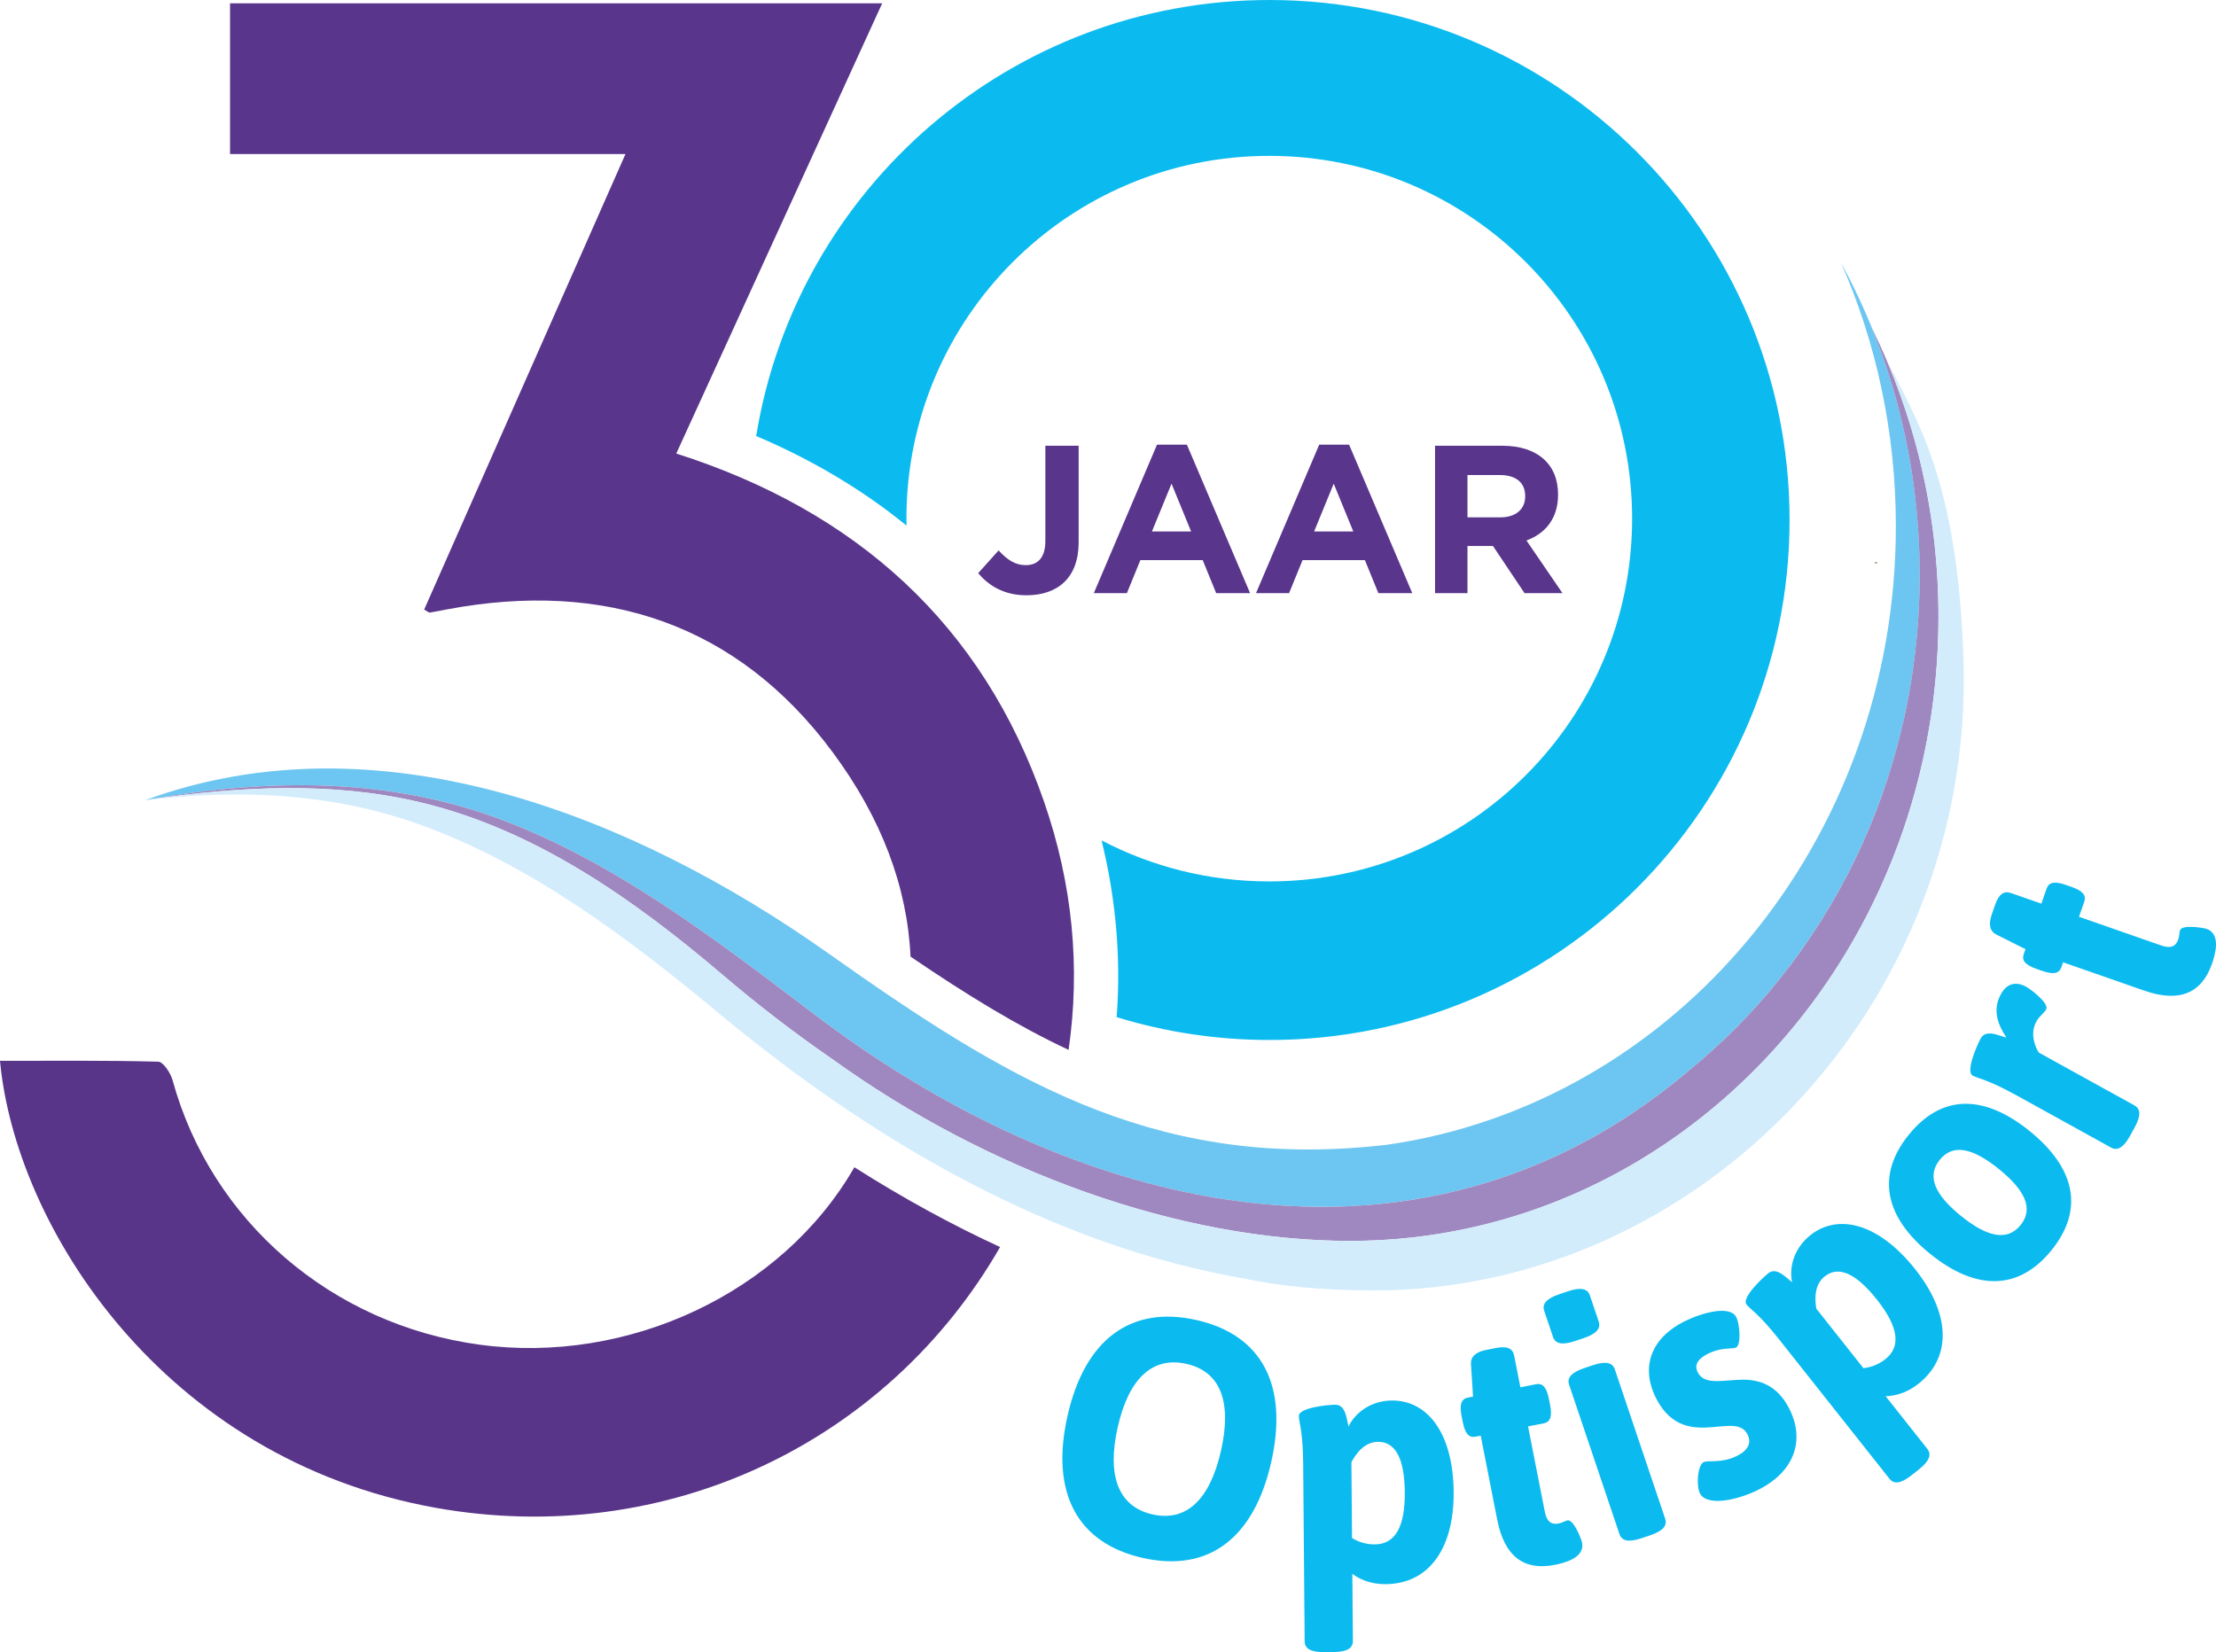 <svg xmlns="http://www.w3.org/2000/svg" xmlns:xlink="http://www.w3.org/1999/xlink" viewBox="310.54 163.26 1704.34 1270.85">
<style type="text/css">
	.st0{fill:#0BBBEF;}
	.st1{fill:#59358C;}
	.st2{fill:#59358A;}
	.st3{fill:#6CC6F1;}
	.st4{fill:#9F88BF;}
	.st29{fill:#D2ECFC;}
	.st37{fill:#0BBBEF;stroke:#968460;stroke-miterlimit:10;}
</style>
<g>
	<path class="st0" d="M1286.93,163.26c-198.92,0-363.92,145.2-394.8,335.4c43.34,18.43,81.91,41.43,115.63,68.91   c-0.03-1.78-0.07-3.57-0.07-5.36c0-154.12,124.94-279.06,279.06-279.06c154.12,0,279.06,124.94,279.06,279.06   c0,154.12-124.94,279.06-279.06,279.06c-46.54,0-90.41-11.41-129-31.56c8.89,36.1,13.19,72.62,12.78,109.02   c-0.1,8.98-0.5,17.96-1.18,26.94c37.18,11.42,76.66,17.57,117.57,17.57c220.91,0,399.99-179.08,399.99-399.99   C1686.92,342.34,1507.84,163.26,1286.93,163.26z"/>
	<g>
		<path class="st1" d="M1099.96,621.16c-17.66,0-29.32-7.78-37.1-17.01l15.71-17.5c6.48,7.13,12.8,11.34,20.74,11.34    c9.4,0,15.23-5.67,15.23-18.79v-73.06h25.6v74.2C1140.13,607.88,1123.93,621.16,1099.96,621.16z"/>
		<path class="st1" d="M1245.92,619.54l-10.37-25.43h-47.95l-10.37,25.43h-25.43l48.6-114.21h23l48.6,114.21H1245.92z     M1211.57,535.3l-15.07,36.77h30.13L1211.57,535.3z"/>
		<path class="st1" d="M1370.66,619.54l-10.37-25.43h-47.95l-10.37,25.43h-25.43l48.6-114.21h23l48.6,114.21H1370.66z     M1336.31,535.3l-15.07,36.77h30.13L1336.31,535.3z"/>
		<path class="st1" d="M1483.09,619.54l-24.3-36.29h-19.6v36.29h-24.95v-113.4h51.84c26.73,0,42.77,14.09,42.77,37.42v0.32    c0,18.31-9.88,29.81-24.3,35.15l27.7,40.5H1483.09z M1483.57,544.86c0-10.69-7.45-16.2-19.6-16.2h-24.79v32.56h25.27    c12.15,0,19.12-6.48,19.12-16.04V544.86z"/>
	</g>
	<g>
		<path class="st1" d="M636.76,632.17c2.95,1.63,3.69,2.41,4.29,2.31c4.52-0.74,9-1.66,13.5-2.5    C775.5,609.25,877.77,643.1,951.1,742.09c37.41,50.5,57.23,103.22,59.74,157.04c43.9,29.83,82.26,53.27,121.56,71.72    c9.24-63.64,3.02-127.71-18.87-190.9c-47.32-136.59-144.61-223.7-282.86-267.82c53.04-115.99,104.81-229.21,158.36-346.32    c-170,0-335.24,0-501.56,0c0,38.73,0,75.89,0,115.95c101.28,0,200.96,0,304.13,0C738.86,401.13,687.76,516.77,636.76,632.17z"/>
		<path class="st2" d="M967.64,1061.13c-55.77,97.01-174.33,151.89-288.05,136.51c-114.12-15.43-206.55-95.23-236.3-203.38    c-1.54-5.59-7.16-14.24-11.06-14.34c-40.47-1.06-80.98-0.65-121.69-0.65c11.75,127.22,125.22,306.31,335.19,343.84    c177.29,31.69,347.55-50.23,433.99-200.59C1042.39,1105.32,1005.01,1084.85,967.64,1061.13z"/>
	</g>
	<g>
		<g>
			<path class="st3" d="M1787,605.34c0-87.47-22.05-169.47-60.57-240.11c27.1,61.61,42.23,130.33,42.23,202.8     c0,243.37-170.68,444.45-391.98,475.9c-4.28,0.47-8.57,0.91-12.87,1.31c-169.46,15.8-281.9-53.6-416.13-148.61     c-148.34-105-344.55-184.27-525.48-117.85c92.65-16.65,186.3-18.31,275.41,15.54c88.68,33.68,165.55,93.34,240.36,150.02     c201.03,152.29,466.09,218.46,673.79,40.47C1718.38,896.95,1787,759.65,1787,605.34z"/>
		</g>
		<g>
			<path class="st4" d="M1750.28,415.64c0,0.01,0.01,0.02,0.01,0.03c1.08,2.66,2.14,5.34,3.17,8.02c0.04,0.09,0.07,0.19,0.11,0.28     c1.03,2.68,2.04,5.37,3.03,8.08c0,0,0,0.01,0.01,0.01c0.02,0.05,0.03,0.09,0.05,0.14c0,0,0,0,0,0.01     c3.3,9.04,6.34,18.22,9.13,27.51c0,0,0,0,0,0c0.12,0.41,0.25,0.83,0.37,1.24c0,0,0,0,0,0c0.52,1.75,1.03,3.51,1.53,5.27     c0.04,0.16,0.09,0.31,0.13,0.47c0,0.01,0,0.01,0,0.02c0.73,2.57,1.44,5.15,2.13,7.74c0,0,0,0.01,0,0.01     c1.25,4.69,2.44,9.42,3.56,14.17c0,0,0,0,0,0c0.05,0.22,0.1,0.44,0.15,0.66c0.66,2.84,1.3,5.69,1.92,8.55     c0.01,0.03,0.01,0.05,0.02,0.08c0.51,2.36,1,4.72,1.47,7.09c0,0,0,0,0,0c0.02,0.12,0.05,0.25,0.07,0.37     c0.49,2.44,0.96,4.88,1.41,7.33c0.13,0.7,0.26,1.4,0.38,2.1c0,0,0,0.01,0,0.01c0.22,1.22,0.44,2.44,0.65,3.67c0,0,0,0,0,0.01     c0.22,1.27,0.43,2.54,0.64,3.82c0.29,1.75,0.57,3.51,0.84,5.27c0,0,0,0,0,0c0.07,0.47,0.14,0.95,0.21,1.42     c0.3,2,0.59,4,0.87,6.01c0,0,0,0,0,0c0.18,1.32,0.36,2.64,0.53,3.96c0,0,0,0,0,0c0.16,1.19,0.31,2.39,0.45,3.58     c0.17,1.41,0.34,2.83,0.5,4.25c0,0.01,0,0.02,0,0.03c0.73,6.37,1.34,12.79,1.84,19.24c0,0,0,0,0,0c0.02,0.26,0.04,0.51,0.05,0.77     c0.38,5.09,0.69,10.2,0.92,15.34c0,0,0,0.01,0,0.01c0.09,1.91,0.16,3.83,0.23,5.75c0,0,0,0,0,0c0.17,5.08,0.26,10.17,0.28,15.29     c0,0.69,0.02,1.37,0.02,2.05c0,0.01,0,0.02,0,0.03c0,1.05-0.02,2.1-0.02,3.15c-0.01,1.2-0.01,2.41-0.03,3.61c0,0,0,0,0,0.01     c-0.01,0.73-0.03,1.46-0.04,2.19c0,0,0,0,0,0.01c-0.03,1.52-0.06,3.03-0.09,4.55c0,0,0,0,0,0c-0.02,0.86-0.05,1.72-0.08,2.58     c0,0,0,0,0,0c-0.04,1.4-0.09,2.79-0.15,4.19c0,0,0,0,0,0c-0.05,1.32-0.11,2.65-0.17,3.97c-0.05,0.95-0.09,1.91-0.14,2.86     c0,0,0,0,0,0.01c-0.04,0.85-0.09,1.7-0.14,2.55c0,0,0,0,0,0c-0.09,1.49-0.18,2.98-0.28,4.47c0,0,0,0.01,0,0.01     c-0.2,2.95-0.41,5.89-0.65,8.83c0,0,0,0,0,0c-0.08,0.92-0.17,1.84-0.25,2.76c-0.38,4.31-0.82,8.59-1.31,12.87c0,0,0,0.01,0,0.01     c-0.06,0.52-0.12,1.03-0.18,1.55c-0.27,2.29-0.56,4.58-0.86,6.86c-0.11,0.81-0.21,1.63-0.32,2.44c0,0,0,0.01,0,0.01     c-0.11,0.8-0.22,1.6-0.33,2.4c0,0,0,0,0,0.01c-0.08,0.57-0.17,1.14-0.25,1.72c-0.23,1.6-0.46,3.19-0.71,4.78c0,0,0,0,0,0.01     c-0.24,1.58-0.5,3.15-0.76,4.72c-0.54,3.3-1.11,6.58-1.72,9.85c0,0,0,0.01,0,0.01c-0.14,0.77-0.29,1.53-0.43,2.29     c-0.3,1.56-0.59,3.12-0.9,4.67c0,0,0,0,0,0.01c-0.29,1.43-0.58,2.86-0.87,4.29c0,0,0,0,0,0c-0.16,0.75-0.32,1.51-0.48,2.26     c0,0,0,0,0,0c-0.3,1.41-0.61,2.82-0.92,4.23c0,0,0,0,0,0c-0.16,0.73-0.32,1.45-0.49,2.17c0,0,0,0,0,0     c-0.01,0.06-0.03,0.12-0.04,0.17c-1.52,6.68-3.17,13.3-4.95,19.86c0,0,0,0.01,0,0.02c-0.47,1.74-0.95,3.47-1.44,5.19c0,0,0,0,0,0     c-0.9,3.19-1.84,6.37-2.81,9.53c-0.31,1-0.61,2.01-0.92,3.01c0,0,0,0.01,0,0.01c-0.19,0.61-0.38,1.23-0.57,1.84     c0,0,0,0.01,0,0.01c-0.25,0.8-0.51,1.6-0.77,2.4c-1.05,3.27-2.12,6.52-3.23,9.76c0,0,0,0.01,0,0.01     c-0.45,1.31-0.92,2.62-1.38,3.93c-0.32,0.9-0.63,1.8-0.95,2.7c0,0.01,0,0.01-0.01,0.02c-0.38,1.05-0.77,2.1-1.16,3.15     c-0.47,1.29-0.95,2.58-1.43,3.87c0,0.01-0.01,0.02-0.01,0.03c-0.59,1.57-1.19,3.13-1.8,4.69c0,0,0,0,0,0.01     c-0.2,0.51-0.4,1.03-0.6,1.54c0,0.01,0,0.01-0.01,0.02c-0.53,1.35-1.07,2.7-1.62,4.05c-0.83,2.06-1.68,4.12-2.54,6.17     c-0.08,0.2-0.17,0.4-0.25,0.6c0,0,0,0,0,0c-0.15,0.36-0.3,0.73-0.46,1.09c0,0,0,0,0,0c0,0,0,0.01,0,0.01     c-1.15,2.71-2.32,5.39-3.51,8.07c-0.26,0.59-0.52,1.17-0.78,1.76c-1.2,2.68-2.42,5.34-3.67,7.99c0,0,0,0.01-0.01,0.01     c0,0,0,0,0,0.01c-0.12,0.26-0.25,0.52-0.37,0.79c0,0.01-0.01,0.01-0.01,0.02c-0.79,1.66-1.58,3.32-2.39,4.97c0,0,0,0,0,0     c-1.13,2.32-2.28,4.63-3.44,6.92c0,0,0,0.01-0.01,0.01c-0.79,1.57-1.6,3.12-2.41,4.68c-0.17,0.32-0.34,0.65-0.51,0.97     c0,0,0,0,0,0.01c0,0.01-0.01,0.01-0.01,0.02c-1.36,2.59-2.75,5.17-4.15,7.73c-0.33,0.6-0.66,1.2-0.98,1.79     c-1.47,2.66-2.95,5.3-4.46,7.93c0,0,0,0.01-0.01,0.01c-1.01,1.75-2.03,3.5-3.06,5.23c0,0,0,0.01-0.01,0.01     c-2.33,3.93-4.72,7.82-7.15,11.67c0,0,0,0,0,0.01c-0.07,0.11-0.15,0.23-0.22,0.34c-4.56,7.19-9.29,14.25-14.2,21.16     c-0.04,0.05-0.07,0.1-0.11,0.15c0,0,0,0,0,0c-1.93,2.72-3.9,5.41-5.89,8.09c-0.64,0.86-1.28,1.73-1.92,2.59     c0,0.01-0.01,0.01-0.01,0.02c-0.02,0.02-0.03,0.04-0.05,0.06c0,0,0,0.01-0.01,0.01c-0.33,0.44-0.66,0.86-0.99,1.3     c-4.73,6.23-9.6,12.33-14.61,18.3c-0.23,0.28-0.46,0.56-0.7,0.84c0,0,0,0,0,0c-0.77,0.92-1.56,1.82-2.34,2.73     c-0.62,0.72-1.23,1.44-1.85,2.16c0,0,0,0,0,0c-0.05,0.05-0.09,0.11-0.14,0.16c0,0,0,0,0,0c0,0-0.01,0.01-0.01,0.01     c-1.9,2.19-3.83,4.36-5.77,6.51c-0.46,0.51-0.92,1.02-1.38,1.53c-3.91,4.3-7.89,8.52-11.94,12.67c-0.49,0.5-0.98,1-1.48,1.5     c-2.04,2.06-4.09,4.11-6.16,6.14c0,0,0,0-0.01,0.01c-0.01,0.01-0.02,0.02-0.03,0.03c-2.05,2-4.13,3.98-6.22,5.94     c-0.53,0.5-1.06,0.99-1.59,1.48c-2.11,1.96-4.23,3.92-6.37,5.84c-0.01,0.01-0.02,0.02-0.03,0.03c-2.14,1.92-4.3,3.8-6.47,5.68     c-0.54,0.47-1.09,0.94-1.64,1.41c-2.19,1.87-4.38,3.73-6.6,5.56c-1.9,1.63-3.81,3.23-5.72,4.82c-0.57,0.48-1.15,0.94-1.72,1.42     c-1.38,1.14-2.76,2.26-4.15,3.38c-0.62,0.5-1.24,1-1.86,1.49c-1.51,1.21-3.03,2.4-4.55,3.58c-0.42,0.33-0.84,0.66-1.26,0.99     c-1.93,1.49-3.86,2.96-5.8,4.41c-0.45,0.34-0.91,0.67-1.37,1.01c-1.5,1.12-3.01,2.22-4.52,3.32c-0.63,0.46-1.26,0.91-1.89,1.36     c-1.42,1.02-2.85,2.03-4.27,3.03c-0.57,0.4-1.13,0.8-1.7,1.19c-1.97,1.36-3.93,2.71-5.91,4.04c-0.09,0.06-0.17,0.11-0.26,0.17     c-1.88,1.26-3.77,2.5-5.66,3.73c-0.59,0.38-1.19,0.76-1.78,1.14c-1.44,0.92-2.87,1.83-4.31,2.74c-0.62,0.39-1.24,0.78-1.87,1.16     c-1.63,1.01-3.26,2-4.89,2.98c-0.37,0.22-0.74,0.45-1.11,0.67c-2,1.2-4.01,2.37-6.02,3.53c-0.48,0.28-0.96,0.54-1.44,0.82     c-1.55,0.89-3.1,1.76-4.65,2.62c-0.63,0.35-1.26,0.7-1.89,1.04c-1.51,0.83-3.02,1.64-4.53,2.45c-0.54,0.29-1.08,0.58-1.62,0.86     c-2.04,1.08-4.08,2.14-6.13,3.17c-0.13,0.07-0.27,0.13-0.4,0.2c-1.9,0.96-3.8,1.9-5.71,2.83c-0.59,0.29-1.17,0.57-1.76,0.85     c-1.51,0.73-3.03,1.45-4.54,2.16c-0.6,0.28-1.2,0.56-1.8,0.84c-1.78,0.82-3.56,1.63-5.35,2.42c-0.27,0.12-0.54,0.25-0.81,0.36     c-2.08,0.92-4.17,1.82-6.25,2.7c-0.46,0.2-0.93,0.39-1.39,0.58c-1.63,0.68-3.25,1.35-4.88,2.01c-0.6,0.24-1.21,0.49-1.82,0.73     c-1.62,0.65-3.24,1.28-4.87,1.9c-0.48,0.18-0.95,0.37-1.43,0.55c-2.12,0.8-4.24,1.59-6.36,2.36c-0.13,0.05-0.25,0.09-0.38,0.13     c-1.96,0.71-3.93,1.4-5.89,2.07c-0.55,0.19-1.11,0.38-1.66,0.56c-1.61,0.55-3.23,1.08-4.85,1.61c-0.55,0.18-1.09,0.36-1.64,0.53     c-2,0.64-4,1.27-6.01,1.88c-0.1,0.03-0.19,0.06-0.29,0.09c-2.16,0.66-4.33,1.29-6.5,1.91c-0.42,0.12-0.84,0.24-1.26,0.35     c-1.73,0.49-3.45,0.96-5.18,1.42c-0.55,0.15-1.1,0.29-1.65,0.44c-1.77,0.47-3.53,0.92-5.3,1.36c-0.37,0.09-0.75,0.19-1.12,0.28     c-2.2,0.54-4.4,1.07-6.61,1.58c-0.08,0.02-0.15,0.03-0.23,0.05c-2.06,0.47-4.13,0.93-6.19,1.37c-0.49,0.1-0.98,0.21-1.46,0.31     c-1.75,0.37-3.49,0.72-5.24,1.06c-0.46,0.09-0.92,0.18-1.37,0.27c-4.38,0.85-8.78,1.62-13.17,2.33     c-0.34,0.05-0.69,0.11-1.03,0.16c-1.85,0.29-3.71,0.57-5.57,0.84c-0.46,0.07-0.93,0.13-1.39,0.2c-1.96,0.28-3.91,0.54-5.87,0.79     c-0.22,0.03-0.44,0.06-0.66,0.09c-4.46,0.56-8.94,1.05-13.41,1.47c-0.4,0.04-0.8,0.07-1.19,0.11c-1.9,0.17-3.8,0.34-5.7,0.49     c-0.34,0.03-0.68,0.06-1.02,0.08c-4.51,0.34-9.02,0.62-13.53,0.83c-0.24,0.01-0.48,0.02-0.72,0.03c-2,0.09-4.01,0.16-6.01,0.23     c-0.35,0.01-0.7,0.02-1.04,0.03c-2.18,0.06-4.37,0.11-6.55,0.14c-0.02,0-0.04,0-0.06,0c-4.59,0.07-9.18,0.06-13.78-0.01     c-0.29,0-0.58-0.01-0.86-0.02c-2.08-0.04-4.16-0.08-6.24-0.15c-0.18-0.01-0.36-0.01-0.55-0.02c-4.62-0.15-9.24-0.36-13.87-0.64     c-0.13-0.01-0.25-0.02-0.38-0.02c-2.16-0.13-4.31-0.28-6.47-0.44c-0.22-0.02-0.44-0.03-0.66-0.05     c-6.92-0.53-13.84-1.2-20.76-2.01c-0.16-0.02-0.33-0.04-0.49-0.06c-2.26-0.27-4.53-0.55-6.79-0.85c-0.01,0-0.03,0-0.04,0     c-4.72-0.63-9.44-1.32-14.15-2.07c0,0-0.01,0-0.01,0c-2.32-0.37-4.63-0.76-6.95-1.16c-0.07-0.01-0.14-0.02-0.21-0.04     c-7.03-1.23-14.05-2.59-21.05-4.1c-0.04-0.01-0.07-0.02-0.11-0.02c-99.5-21.4-196.77-70.64-282.41-135.52     C863.15,887.66,786.28,828,697.6,794.32c-87.75-33.33-179.92-32.22-271.18-16.27c69.04-9.86,138.99-13.62,206.16,2.08     c88.3,20.64,164.75,74.25,234.09,133.31c26.94,22.94,54.93,44.52,83.93,64.46c119.68,86.33,267.15,139.89,398.19,139.89     c249.99,0,452.66-214.99,452.66-480.18C1801.45,557.52,1782.96,482.03,1750.28,415.64z"/>
		</g>
		<g>
			<path class="st29" d="M1820.69,671.63c-4.2-138.04-35.78-184.94-59.56-232.37c0.75,1.75,1.49,3.51,2.22,5.28     c0.09,0.22,0.18,0.43,0.27,0.65c0.69,1.68,1.38,3.37,2.05,5.06c0.11,0.29,0.23,0.57,0.34,0.86c0.67,1.68,1.33,3.36,1.98,5.05     c0.1,0.26,0.2,0.51,0.29,0.77c0.67,1.75,1.33,3.5,1.98,5.25c0.03,0.09,0.06,0.18,0.1,0.26c2.84,7.69,5.5,15.48,7.98,23.35     c0,0.01,0,0.01,0.01,0.02c0.54,1.71,1.06,3.42,1.58,5.14c0.12,0.4,0.24,0.79,0.36,1.19c0.47,1.58,0.93,3.16,1.39,4.75     c0.15,0.54,0.31,1.07,0.46,1.61c0.43,1.52,0.86,3.05,1.28,4.57c0.16,0.6,0.33,1.19,0.49,1.79c0.41,1.51,0.81,3.02,1.21,4.53     c0.15,0.59,0.3,1.19,0.46,1.78c0.4,1.54,0.79,3.08,1.17,4.63c0.12,0.48,0.23,0.97,0.35,1.45c1.31,5.38,2.53,10.79,3.67,16.24     c0.08,0.4,0.17,0.8,0.25,1.2c0.29,1.41,0.57,2.82,0.84,4.23c0.16,0.82,0.32,1.63,0.48,2.45c0.25,1.3,0.49,2.61,0.73,3.91     c0.17,0.93,0.34,1.87,0.51,2.8c0.22,1.25,0.44,2.5,0.65,3.76c0.17,1,0.34,2,0.5,3.01c0.2,1.21,0.39,2.43,0.58,3.65     c0.17,1.06,0.33,2.12,0.48,3.18c0.18,1.18,0.35,2.36,0.52,3.54c0.16,1.13,0.31,2.26,0.47,3.39c0.15,1.13,0.31,2.25,0.45,3.38     c0.17,1.29,0.32,2.59,0.48,3.89c0.12,0.97,0.24,1.94,0.35,2.91c0.25,2.21,0.49,4.42,0.72,6.64c0.09,0.88,0.17,1.76,0.25,2.64     c0.14,1.43,0.28,2.86,0.4,4.29c0.09,0.98,0.16,1.96,0.24,2.94c0.11,1.35,0.22,2.69,0.32,4.04c0.07,1,0.14,2,0.21,3.01     c0.09,1.34,0.18,2.68,0.26,4.02c0.06,1,0.12,2.01,0.17,3.01c0.07,1.36,0.14,2.72,0.21,4.09c0.05,0.98,0.09,1.96,0.13,2.95     c0.06,1.42,0.11,2.84,0.15,4.26c0.03,0.93,0.06,1.86,0.09,2.79c0.04,1.57,0.07,3.15,0.1,4.72c0.01,0.78,0.03,1.56,0.04,2.34     c0.03,2.36,0.05,4.72,0.05,7.09c0,1.97-0.01,3.94-0.04,5.9c-0.01,0.64-0.02,1.28-0.03,1.92c-0.02,1.32-0.04,2.64-0.07,3.96     c-0.02,0.77-0.04,1.53-0.06,2.3c-0.03,1.19-0.07,2.39-0.11,3.58c-0.03,0.81-0.06,1.62-0.09,2.43c-0.04,1.15-0.09,2.3-0.14,3.45     c-0.04,0.82-0.08,1.64-0.12,2.46c-0.06,1.14-0.12,2.29-0.18,3.43c-0.05,0.81-0.09,1.62-0.14,2.43c-0.07,1.16-0.15,2.32-0.23,3.48     c-0.05,0.78-0.11,1.57-0.16,2.35c-0.09,1.22-0.19,2.44-0.28,3.66c-0.06,0.71-0.11,1.42-0.17,2.13c-0.12,1.46-0.26,2.91-0.39,4.37     c-0.04,0.47-0.08,0.93-0.13,1.4c-0.18,1.91-0.38,3.83-0.58,5.73c-0.05,0.51-0.12,1.02-0.17,1.53c-0.15,1.4-0.31,2.8-0.48,4.2     c-0.09,0.72-0.18,1.43-0.27,2.15c-0.15,1.19-0.29,2.37-0.45,3.56c-0.1,0.78-0.21,1.56-0.31,2.34c-0.15,1.12-0.31,2.24-0.46,3.36     c-0.11,0.8-0.23,1.6-0.35,2.4c-0.16,1.09-0.32,2.19-0.49,3.28c-0.12,0.81-0.25,1.62-0.38,2.42c-0.17,1.09-0.35,2.18-0.53,3.27     c-0.13,0.79-0.26,1.58-0.4,2.37c-0.19,1.12-0.39,2.24-0.59,3.36c-0.13,0.75-0.27,1.51-0.4,2.26c-0.22,1.22-0.45,2.43-0.68,3.64     c-0.12,0.65-0.24,1.3-0.37,1.94c-0.36,1.84-0.72,3.68-1.1,5.51c-0.05,0.25-0.11,0.51-0.16,0.76c-0.33,1.59-0.66,3.18-1.01,4.77     c-0.15,0.69-0.3,1.37-0.46,2.05c-0.25,1.15-0.51,2.3-0.77,3.45c-0.18,0.77-0.36,1.54-0.54,2.31c-0.25,1.06-0.5,2.12-0.75,3.18     c-0.19,0.8-0.39,1.6-0.59,2.4c-0.25,1.02-0.51,2.05-0.76,3.07c-0.21,0.81-0.41,1.62-0.62,2.44c-0.26,1.01-0.52,2.02-0.79,3.02     c-0.21,0.81-0.43,1.62-0.65,2.43c-0.27,1.02-0.55,2.03-0.83,3.04c-0.22,0.79-0.44,1.58-0.66,2.37c-0.3,1.05-0.6,2.09-0.9,3.13     c-0.22,0.75-0.43,1.5-0.65,2.25c-0.35,1.19-0.71,2.37-1.06,3.55c-0.18,0.6-0.36,1.19-0.54,1.79c-0.53,1.73-1.07,3.46-1.62,5.19     c-0.21,0.67-0.43,1.34-0.65,2.01c-0.35,1.09-0.7,2.18-1.06,3.27c-0.26,0.78-0.52,1.56-0.78,2.34c-0.33,0.97-0.65,1.95-0.99,2.92     c-0.28,0.81-0.56,1.63-0.85,2.44c-0.32,0.93-0.65,1.85-0.98,2.78c-0.3,0.83-0.59,1.66-0.89,2.49c-0.33,0.9-0.66,1.81-0.99,2.71     c-0.31,0.83-0.62,1.66-0.93,2.5c-0.34,0.9-0.67,1.79-1.01,2.68c-0.32,0.83-0.63,1.66-0.95,2.49c-0.35,0.89-0.7,1.78-1.05,2.67     c-0.32,0.82-0.65,1.64-0.97,2.46c-0.36,0.91-0.73,1.82-1.1,2.72c-0.32,0.79-0.64,1.59-0.97,2.38c-0.45,1.08-0.91,2.17-1.36,3.25     c-0.54,1.29-1.09,2.58-1.65,3.86c-0.4,0.92-0.79,1.84-1.19,2.75c-0.37,0.84-0.74,1.68-1.12,2.51c-0.37,0.82-0.73,1.65-1.1,2.47     c-0.39,0.86-0.78,1.71-1.17,2.57c-0.37,0.8-0.73,1.6-1.1,2.39c-0.4,0.86-0.8,1.72-1.21,2.57c-0.37,0.78-0.74,1.56-1.12,2.35     c-0.41,0.86-0.83,1.72-1.25,2.58c-0.37,0.77-0.75,1.53-1.12,2.29c-0.43,0.87-0.86,1.73-1.29,2.6c-0.37,0.74-0.75,1.49-1.12,2.23     c-0.44,0.88-0.89,1.75-1.34,2.62c-0.37,0.71-0.74,1.43-1.11,2.14c-0.47,0.89-0.93,1.79-1.4,2.68c-0.34,0.64-0.68,1.27-1.02,1.91     c-1.24,2.32-2.49,4.63-3.77,6.93c-0.06,0.11-0.12,0.23-0.19,0.34c-0.54,0.96-1.08,1.92-1.62,2.88c-0.34,0.61-0.68,1.21-1.03,1.82     c-0.53,0.92-1.06,1.84-1.59,2.76c-0.37,0.63-0.73,1.26-1.1,1.89c-0.53,0.91-1.07,1.81-1.61,2.72c-0.38,0.63-0.75,1.26-1.13,1.89     c-0.54,0.9-1.09,1.8-1.63,2.7c-0.38,0.62-0.76,1.25-1.14,1.87c-0.56,0.9-1.11,1.8-1.67,2.7c-0.37,0.6-0.75,1.2-1.13,1.79     c-0.58,0.92-1.16,1.83-1.74,2.75c-0.35,0.55-0.71,1.1-1.06,1.64c-0.62,0.96-1.24,1.92-1.86,2.87c-0.28,0.42-0.56,0.84-0.84,1.27     c-2.46,3.72-4.96,7.4-7.51,11.04c-0.11,0.16-0.23,0.33-0.34,0.49c-0.73,1.03-1.46,2.06-2.2,3.09c-0.29,0.41-0.59,0.83-0.88,1.24     c-0.7,0.97-1.4,1.93-2.1,2.89c-0.34,0.46-0.68,0.93-1.01,1.39c-0.69,0.94-1.39,1.88-2.09,2.82c-0.35,0.47-0.7,0.94-1.05,1.4     c-0.7,0.94-1.41,1.87-2.12,2.8c-0.35,0.45-0.7,0.91-1.05,1.36c-0.73,0.95-1.46,1.89-2.2,2.83c-0.32,0.4-0.64,0.81-0.95,1.21     c-0.78,0.98-1.55,1.97-2.34,2.95c-0.24,0.3-0.48,0.59-0.72,0.89c-3.94,4.9-7.98,9.72-12.1,14.44c-0.09,0.1-0.18,0.21-0.27,0.31     c-0.91,1.04-1.83,2.08-2.75,3.11c-0.24,0.27-0.48,0.55-0.73,0.82c-0.87,0.98-1.75,1.95-2.63,2.92c-0.29,0.32-0.58,0.63-0.86,0.95     c-0.87,0.95-1.74,1.9-2.62,2.84c-0.3,0.32-0.59,0.64-0.89,0.95c-0.89,0.95-1.78,1.9-2.68,2.85c-0.27,0.28-0.53,0.56-0.8,0.84     c-0.94,0.98-1.88,1.96-2.83,2.94c-0.18,0.19-0.37,0.38-0.55,0.56c-5.64,5.79-11.43,11.43-17.35,16.9     c-0.05,0.05-0.1,0.1-0.16,0.15c-1.09,1.01-2.19,2.01-3.29,3.01c-0.18,0.16-0.35,0.32-0.53,0.48c-1.06,0.96-2.12,1.9-3.18,2.85     c-0.21,0.19-0.43,0.38-0.64,0.57c-1.06,0.94-2.13,1.87-3.2,2.8c-0.2,0.17-0.4,0.35-0.6,0.52c-1.1,0.95-2.2,1.9-3.31,2.84     c-0.13,0.11-0.26,0.22-0.4,0.33c-7.5,6.35-15.2,12.45-23.08,18.29c-0.01,0.01-0.03,0.02-0.04,0.03c-1.26,0.94-2.53,1.86-3.8,2.78     c-0.11,0.08-0.22,0.16-0.33,0.24c-1.24,0.9-2.48,1.79-3.73,2.67c-0.12,0.09-0.25,0.18-0.38,0.27c-1.26,0.89-2.53,1.78-3.8,2.66     c-0.07,0.05-0.14,0.1-0.21,0.15c-10.83,7.48-21.98,14.49-33.43,20.98c-0.04,0.02-0.08,0.04-0.12,0.07     c-1.42,0.8-2.83,1.6-4.26,2.38c-0.02,0.01-0.03,0.02-0.05,0.03c-62.48,34.52-133.49,54.04-208.81,54.04     c-131.05,0-278.51-53.56-398.19-139.89c-29-19.93-56.99-41.52-83.93-64.46c-69.35-59.06-145.79-112.67-234.09-133.31     c-67.17-15.7-137.12-11.95-206.16-2.08c2.83-0.5,5.67-0.98,8.5-1.44c-4.25,0.7-8.49,1.42-12.73,2.18     c70.72-8.46,141.77-5.89,209.41,18.1c87.29,30.95,162.86,88.59,233.35,147.04c115.93,96.13,253.8,177.5,403.77,203.02     c25.53,5.48,57.4,8.94,98.6,8.94C1617.31,1155.87,1828.76,936.69,1820.69,671.63z"/>
		</g>
	</g>
	<g>
		<polyline class="st37" points="1752.88,596.21 1753.69,596.19 1753.68,596.16 1752.88,596.17 1752.88,596.21   "/>
		<g>
			<path class="st0" d="M1288.28,1287.79c-13.31,59.04-48.5,85.22-98.87,73.86s-71.17-50.15-57.86-109.19s48.75-85.16,99.12-73.81     S1301.59,1228.75,1288.28,1287.79z M1170.17,1261.17c-8.47,37.57,0.61,61.1,26.78,67s44.22-11.52,52.69-49.09     c8.47-37.57-0.43-60.79-26.59-66.69S1178.64,1223.6,1170.17,1261.17z"/>
			<path class="st0" d="M1428.56,1310.92c0.36,42.71-18.46,70.63-52.3,70.92c-11.78,0.1-20.34-4.02-25.63-7.91l0.43,51.61     c0.05,5.5-4.44,8.42-14.97,8.51l-7.02,0.06c-10.53,0.09-15.06-2.76-15.11-8.26l-1.14-136.5c-0.22-26.2-3.27-31.68-3.32-36.92     c-0.05-6.29,21.74-8.57,28-8.62c8.02-0.07,8.61,10.41,10.17,16.68c5.67-11.31,17.88-19.8,33.42-19.93     C1408.17,1240.35,1428.18,1265.33,1428.56,1310.92z M1349.91,1287.99l0.49,58.42c4.03,2.33,9.82,4.9,17.59,4.83     c15.79-0.13,23.2-13.82,22.98-40.02c-0.21-25.41-6.84-38.98-20.63-38.87C1360.81,1272.44,1354.35,1279.83,1349.91,1287.99z"/>
			<path class="st0" d="M1475.08,1205.98l4.8,24.42l12.05-2.37c5.17-1.01,8.14,2.41,9.9,11.41l0.86,4.37     c1.77,9,0.31,13.29-4.86,14.3l-12.05,2.37l12.82,65.3c1.51,7.71,4.63,10.57,11.02,9.32c2.21-0.43,4.96-2.04,6.44-2.33     c4.92-0.97,10.85,14.96,11.26,17.01c2.32,11.83-13.51,15.74-21.14,17.23c-23.12,4.54-38.48-6.06-44.09-34.6l-12.72-64.79     l-3.94,0.77c-5.17,1.01-8.14-2.41-9.9-11.41l-0.86-4.37c-1.77-9-0.31-13.29,4.86-14.3l3.94-0.77l-1.6-25.05     c-0.32-5.54,3.55-9.24,11.67-10.83l7.62-1.5C1469.78,1198.47,1474.02,1200.58,1475.08,1205.98z"/>
			<path class="st0" d="M1533.34,1159.71l6.78,20.11c1.76,5.21-1.6,9.39-11.57,12.75l-6.65,2.24c-9.98,3.36-15.17,2.07-16.93-3.14     l-6.78-20.11c-1.76-5.21,1.6-9.39,11.58-12.75l6.65-2.24C1526.38,1153.2,1531.58,1154.49,1533.34,1159.71z M1552.5,1216.56     l38.74,114.95c1.76,5.21-1.6,9.39-11.57,12.75l-6.65,2.24c-9.98,3.36-15.17,2.07-16.93-3.14l-38.74-114.95     c-1.76-5.21,1.6-9.39,11.57-12.75l6.65-2.24C1545.55,1210.06,1550.74,1211.35,1552.5,1216.56z"/>
			<path class="st0" d="M1645.94,1176.51c2.61,5.14,4,21.18-0.25,23.33c-2.46,1.25-11.21-0.49-21.71,4.84     c-7.38,3.74-10.66,8.35-7.7,14.19c5.21,10.28,19.81,5.82,34.62,5.65c12.67,0.04,26.44,3.92,35.8,22.38     c12.09,23.83,4.39,48.01-23.55,62.18c-16.77,8.5-40.07,12.98-45.17,2.93c-3.08-6.08-1.75-21.73,2.72-24     c3.35-1.7,14.05,1.1,25.9-4.91c8.5-4.31,11.19-10.08,7.99-16.39c-4.5-8.88-14.85-6.57-27.05-5.67     c-13.21,1.12-31.41,1.24-43.26-22.13c-12.32-24.3-3.56-46.37,21.25-58.96C1618.5,1173.39,1640.96,1166.7,1645.94,1176.51z"/>
			<path class="st0" d="M1783.63,1139.71c26.51,33.48,28.81,67.08,2.28,88.08c-9.24,7.31-18.52,9.32-25.09,9.5l32.04,40.47     c3.42,4.31,1.67,9.37-6.59,15.91l-5.5,4.36c-8.25,6.53-13.58,7.08-17,2.76l-84.73-107.02c-16.26-20.54-22.04-22.99-25.29-27.1     c-3.9-4.93,11.89-20.11,16.81-24c6.29-4.98,13.19,2.93,18.27,6.92c-2.47-12.41,1.95-26.61,14.14-36.25     C1724.2,1096.54,1755.34,1103.97,1783.63,1139.71z M1707.48,1169.92l36.27,45.81c4.61-0.64,10.75-2.17,16.85-6.99     c12.38-9.8,9.82-25.15-6.44-45.69c-15.78-19.92-29.34-26.56-40.15-18C1706.54,1150.95,1705.98,1160.75,1707.48,1169.92z"/>
			<path class="st0" d="M1871.52,1033.27c35.46,28.65,41.94,60.64,16.89,91.64c-25.05,31-57.85,31.57-93.3,2.91     c-35.46-28.65-41.58-60.67-16.53-91.67C1803.62,1005.15,1836.06,1004.61,1871.52,1033.27z M1818.74,1098.58     c20.38,16.47,35.75,19.54,45.83,7.06s3.69-26.66-16.68-43.13c-20.38-16.47-35.39-19.57-45.47-7.09     S1798.36,1082.11,1818.74,1098.58z"/>
			<path class="st0" d="M1868.78,922.23c4.36,2.41,17.93,13.06,15.5,17.45c-1.7,3.07-5.11,4.91-7.53,9.3     c-4.97,9-1.36,18.72,1.77,23.89l73.61,40.68c4.82,2.66,5.16,8,0.06,17.22l-3.39,6.14c-5.09,9.21-9.8,11.77-14.61,9.11     l-72.69-40.17c-22.93-12.67-29.2-12.7-33.79-15.24c-5.5-3.04,3.21-23.14,6.24-28.63c3.88-7.02,13.29-2.39,19.75-0.54     c-6.17-9.42-11.25-20.82-4.21-33.54C1855.43,917.14,1864.19,919.7,1868.78,922.23z"/>
			<path class="st0" d="M1857.06,850.16l23.5,8.2l4.05-11.6c1.74-4.97,6.19-5.8,14.85-2.78l4.21,1.47     c8.66,3.02,11.62,6.45,9.89,11.42l-4.05,11.6l62.83,21.94c7.42,2.59,11.46,1.35,13.61-4.81c0.74-2.13,0.75-5.32,1.24-6.74     c1.65-4.73,18.39-1.81,20.37-1.12c11.38,3.97,6.75,19.61,4.19,26.95c-7.77,22.25-24.68,30.15-52.14,20.56l-62.33-21.76     l-1.32,3.79c-1.74,4.97-6.19,5.8-14.85,2.78l-4.21-1.47c-8.66-3.02-11.62-6.45-9.89-11.42l1.32-3.79l-22.43-11.28     c-4.95-2.52-6.18-7.73-3.45-15.54l2.56-7.34C1847.91,850.95,1851.87,848.35,1857.06,850.16z"/>
		</g>
	</g>
</g>
</svg>